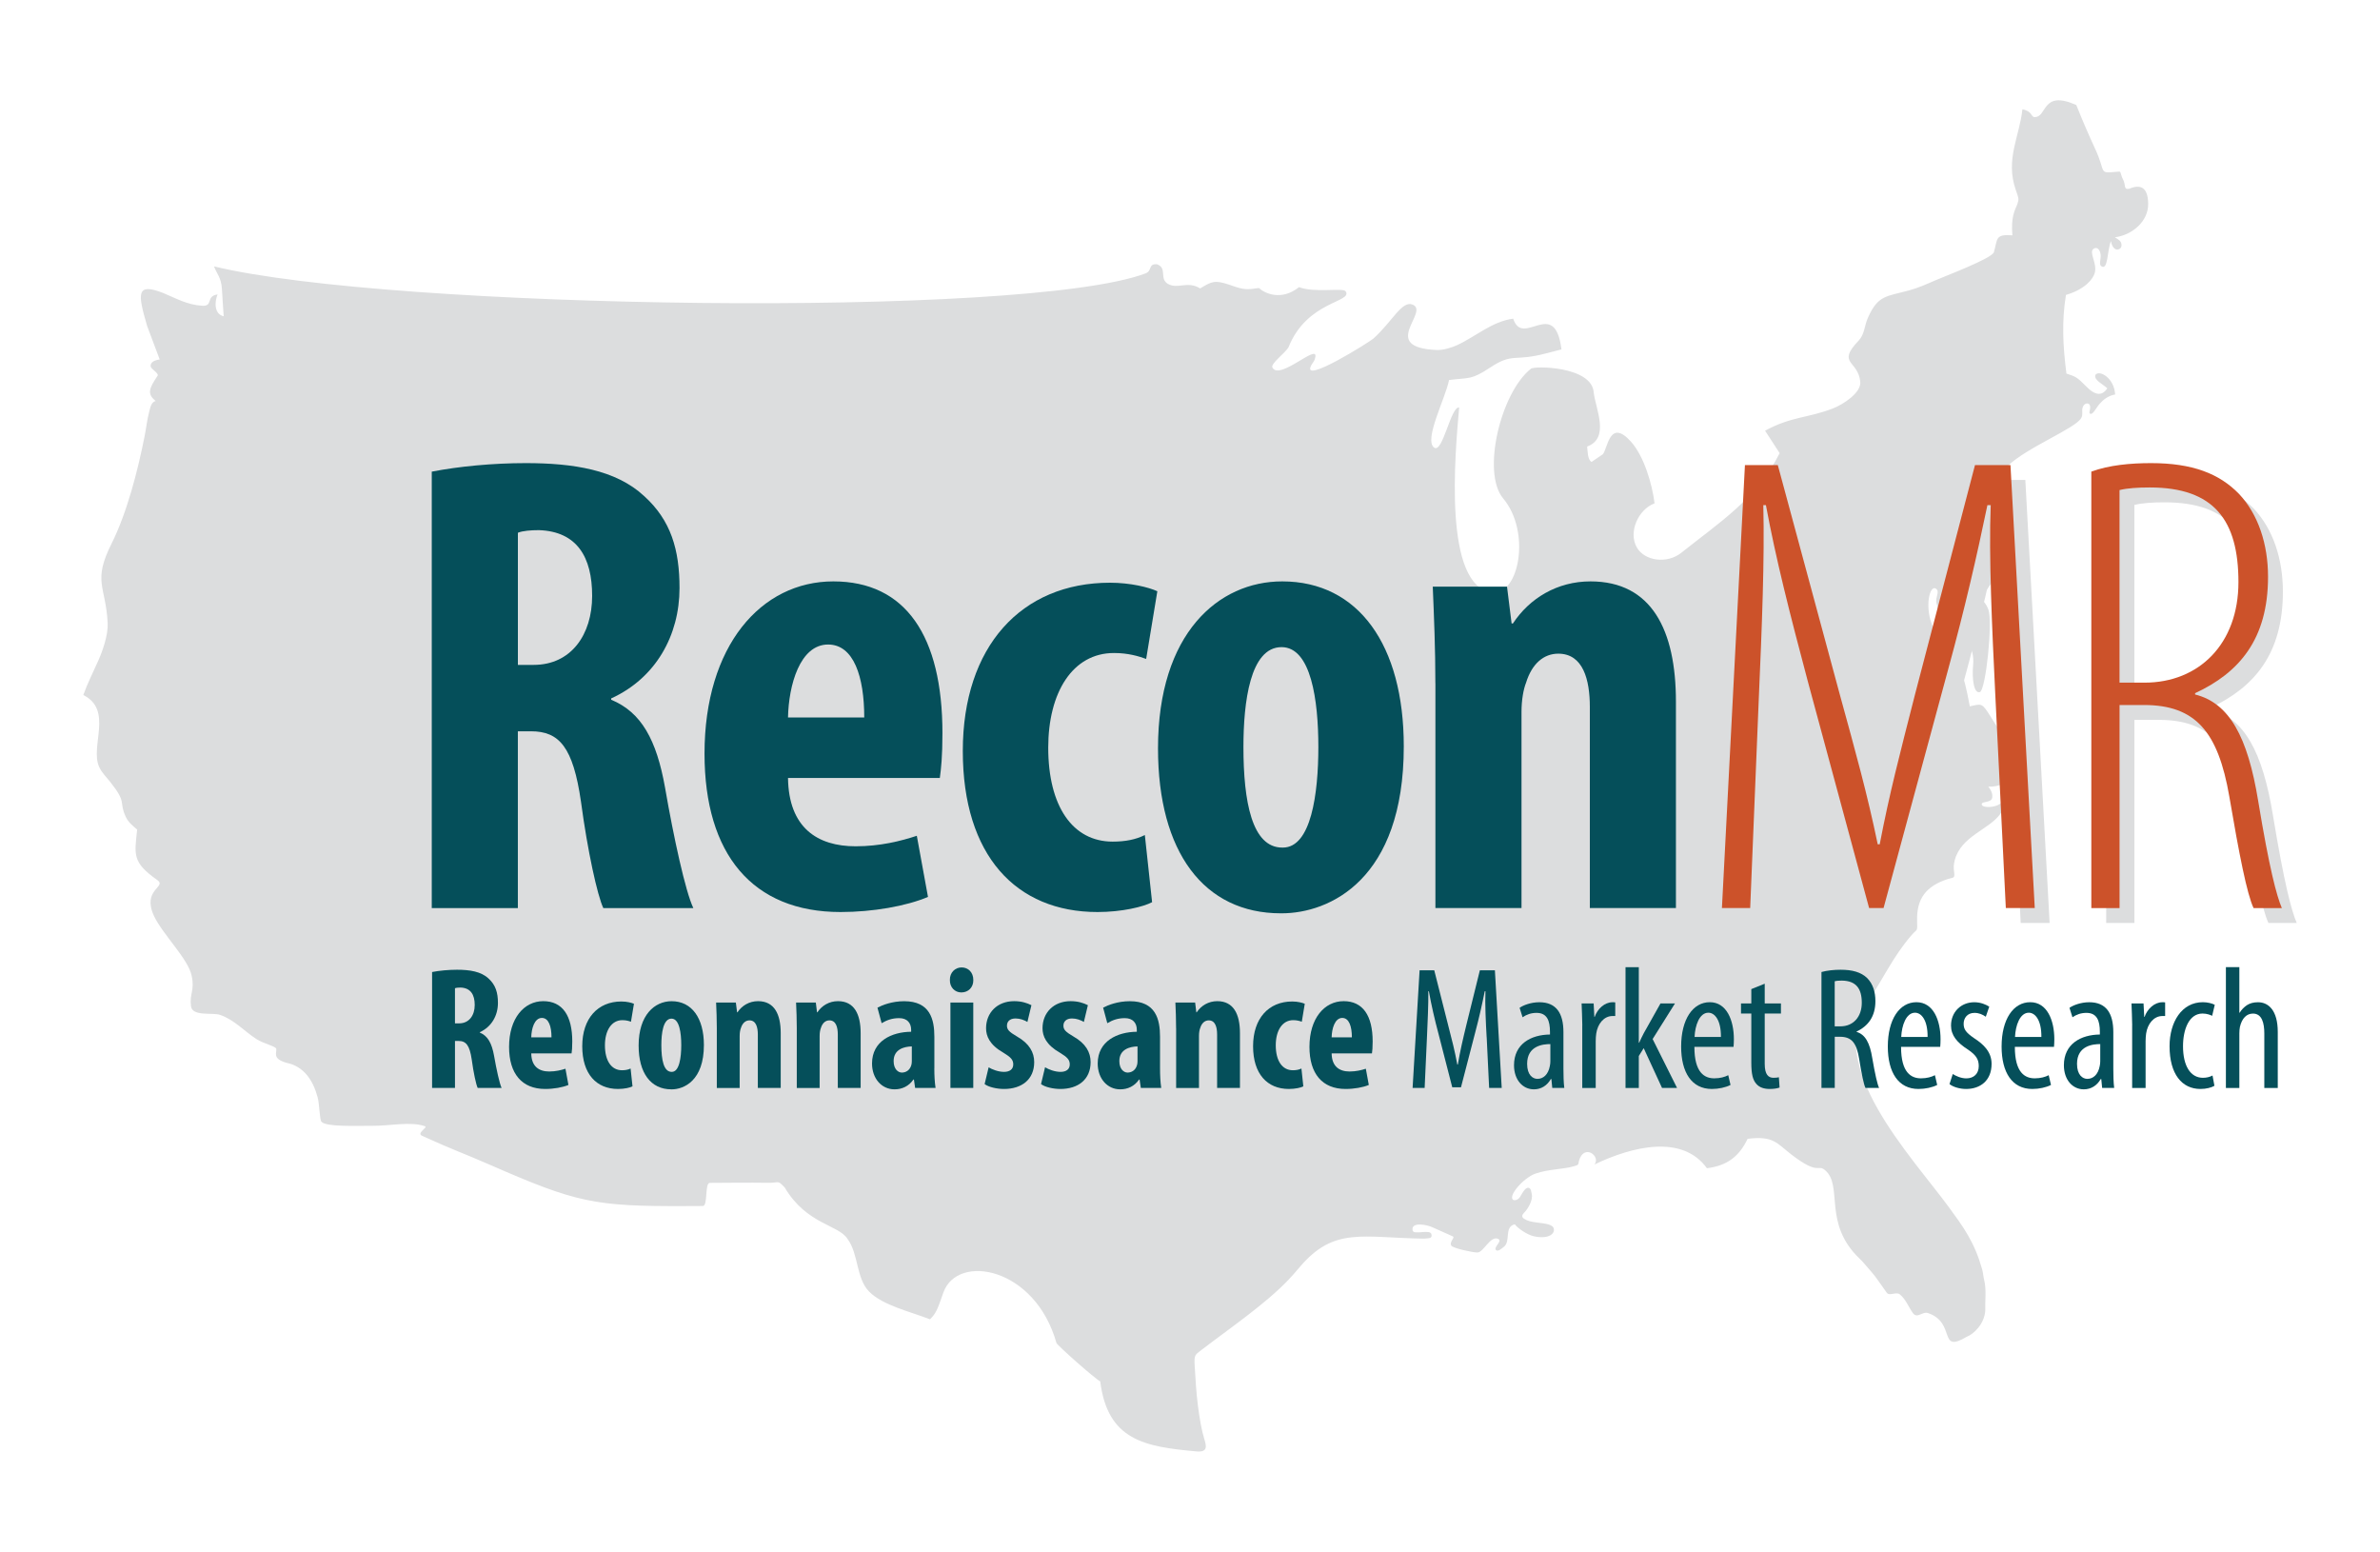 <?xml version="1.0" encoding="UTF-8"?><svg id="Layer_1" xmlns="http://www.w3.org/2000/svg" viewBox="0 0 575 375"><defs><style>.cls-1{fill:#054f5a;}.cls-2{fill:#cc522a;}.cls-3,.cls-4{fill:#dcddde;}.cls-4{fill-rule:evenodd;}</style></defs><path class="cls-4" d="m518.99,49.24c.07,4.22-3.88,7.56-8.03,8.08.07.14,1.09.52,1.43,1.19.27.53.32,1.68-.84,1.77-.47.04-1.28-.42-1.55-2.04-.93,2.21-.67,7.18-2.32,6.07-.66-.43-.07-1.67-.17-2.72-.09-1.15-.8-2.11-1.7-1.5-1.26.84.94,3.48.27,5.86-.38,1.34-2.22,3.91-6.95,5.29-1.07,6.47-.72,12.48.11,19,2.3.77,2.44.74,5.02,3.33,3.11,3.1,4.46.72,4.87.25-1.08-1.06-3.29-1.96-2.9-3.25.91-1.31,4.56.67,4.78,4.72-1.66.3-2.81,1.21-3.71,2.22-.94,1.04-1.73,2.94-2.42,2.36-.28-.25.26-.97.05-1.88-.19-.81-1.43-.72-1.77.44-.28.82.17,1.71-.36,2.58-1.49,2.54-13.09,7.05-17.75,11.56-3.89,3.18-6.18,8.95-5.28,10.25.42.62,2.34-.42,2.84.55,2.31,6.92,1.47,14.55-3.43,20.07.32-2.19.36-2.65-1.86-2.87-2.47-.23-3.3-2.39-4.16-1.35-1,1.19,3.36,4.97,5.04,5.32,1.01.4,1.82,1.66,2.19,2.71,1.08,3.07-.63,19.43-2.05,19.92-1.47.52-1.95-3.27-1.64-6.51.42-4.38-2.1-6.91-3.2-5.9-.55.51,2.11,2.92.92,3.58-.74.41-1.52-1.36-2.35-2.22-.54-.68-1.64-1.96-2.1-2.9-.85-1.75-.98-3.4-1.54-5.34-.22-.77-.41-1.5-.58-2.19-.37-1.48.97-2.83-.2-3.53-1.23-.73-2.44,3.11-1.31,7.47.83,2.74,1.92,4.88,4.02,5.93-.22.81-.17,1.62-.97,1.94,4.24,3.64,4.81,4.01,6.51,13.13,2.95-.65,2.9-.93,5.12,2.62,1.42,2.29,2.93,4.53,4.66,6.54.35.4.96,1.1,1.08,1.61.39,1.62-2.11,1.3-.36,2.51,2.24,1.56-.54,6.29-6.03,6.12,1.01,1.23,1.01,2.1.95,2.62-.16,1.32-2.38.86-2.53,1.54-.2.92,2.44.98,3.92.28.8-.38,1.51-1.21,1.75-1.07.85.56-.53,2.27-1.16,3.17-2.76,3.87-9.49,5.35-11.05,11.24-.25,1.15-.31,1.55-.13,2.94.18,1.54-.19,1.15-1.62,1.62-5.12,1.69-7.49,4.66-7.33,10.1.08,2.77.07,1.78-1.32,3.4-4.63,5.34-6.89,10.69-10.53,15.95-10.7,15.44,10.28,37.19,19.5,49.76,1.58,2.19,3.18,4.28,4.62,6.78,1.47,2.57,2.52,5.01,3.45,8.29.25.89.26,1.72.49,2.6.57,2.17.17,5.23.26,7.3-.19,3.24-2.75,5.7-4.51,6.38-6.95,4.12-2.47-3.39-9.29-5.73-1.44-.5-2.63,1.49-3.72-.05-1.06-1.51-1.72-3.38-3.17-4.51-.83-.64-2.5.49-3.1-.35l-2.06-2.91c-1.01-1.49-2.17-2.72-3.31-4.05-.46-.52-.67-.8-1.18-1.26-9.02-8.6-3.91-17.62-8.37-21.4-1.83-1.56-1.42,1.37-8.06-3.72-3.59-2.74-4.33-4.65-10.65-3.85-2.05,4.26-4.92,6.48-9.83,7.1-5.93-8.2-17.94-5.33-27.17-.91,1.62-1.98-2.59-5.17-3.76-.81-.12.94-.18.94-1.17,1.23-2.47.76-6.16.69-9.3,1.78-3.02,1.06-6.92,5.66-5.31,6.41.73.13,1.29-.35,1.53-.73.74-1.2,1.42-2.63,2.31-2.15.4.21.43.95.53,1.33.42,1.58-1.01,3.81-1.83,4.6-.48.49-.69,1.02-.03,1.44.93.58,1.59.72,3.15.93,2,.27,3.92.38,4.07,1.61.16,1.28-1.53,2.44-4.86,1.7-1.5-.32-3.9-1.92-4.58-2.89-2.67.66-.88,4.11-2.67,5.47-.51.39-1.35,1.16-1.8.81-.89-.69,1.61-2.18.47-2.74-1.89-.91-3.51,3.24-5.03,3.28-.98.03-5.87-1.01-6.29-1.64-.61-.95,1.02-1.97.32-2.27l-4.8-2.14c-1.31-.66-5.37-1.49-4.88.74.25,1.16,4.24-.42,4.54.9.24,1.06-.52.93-1.76,1.06-14.92-.2-21.73-2.95-30.06,6.87-.91,1.06-1.75,2.06-2.73,3.08-5.56,5.84-14.26,11.76-20.93,16.88-1.73,1.32-1.86,1.22-1.71,4.02.19,3.21.38,6.4.78,9.54s.92,6.05,1.53,7.99c.52,1.69.91,3.26-1.84,3.02-12.6-1.13-21.5-2.68-23.3-16.92-1.29-.64-10.38-8.7-10.57-9.27-5.18-18.38-23.87-21.69-27.3-12.25-1.17,3.23-1.58,4.99-3.26,6.53-4.63-1.83-11.42-3.34-14.72-6.72-3.15-3.22-2.5-9.08-5.21-12.71-2.14-3.44-9.85-3.44-15.16-12.41-1.85-1.93-1.17-1.08-4.17-1.14-4.78-.07-9.09,0-13.93.02-1.26.02-.43,5.51-1.66,5.59l-4.2.02c-22.06.09-26.36-.83-47.21-9.95-7.1-3.11-8.18-3.27-16.45-7.03-1.42-.64,1.48-2.04.72-2.3-3.51-1.25-8.52-.06-12.85-.11-3.62-.04-10.95.33-12.16-.97-.49-.52-.45-4.14-.95-5.97-1.09-4.05-3.32-7.44-7.51-8.28-3.54-1.02-2.29-2.42-2.48-3.38-.12-.64-3.03-1.21-4.81-2.37-2.98-1.94-5.3-4.63-8.76-5.83-1.78-.62-6.68.44-7.02-2.06-.42-3.07.95-3.81.16-7.37-.78-4.04-7.01-10.01-9.09-14.44-3.02-6.45,3.17-7.01.81-8.68-6.14-4.34-5.52-6.08-4.89-12.22-1.11-.94-2.17-1.77-2.78-3.13-1.72-3.77.45-3.15-3.82-8.49-.91-1.14-1.92-2.1-2.55-3.44-2.34-5,3.45-13.78-3.86-17.43,1-2.82,2.42-5.6,3.64-8.35.97-2.18,2.39-6.12,2.25-9.02-.46-9.05-3.7-9.94.94-19.21,3.76-7.53,6.34-17.66,7.98-25.94.4-1.96.59-3.98,1.12-5.95.2-.8.5-2.42,1.58-2.54-2.2-1.75-1.6-3.07.44-6.12.38-.57-1.6-1.63-1.68-2.23-.14-1.09,1.04-1.55,2.19-1.69l-3.04-8.1c-2.29-7.84-2.68-10.52,3.84-7.98,3.15,1.31,5.84,2.87,9.47,3.1,2.73.16.81-2.36,3.71-2.73-.77,1.84-.82,4.76,1.48,5.27-.09-.81-.28-4.47-.43-6.62-.19-2.8-1.21-3.56-1.91-5.43,42.65,10.34,195.88,12.63,225.03,1.7,1.73-.64.58-2.4,2.8-2.21,2.55.92.48,3.49,2.63,4.73,2.43,1.39,4.66-.82,7.79,1.1,2.88-1.74,3.52-2.04,6.96-.92,1.18.39,2.09.78,3.35,1,1.66.31,3.62-.22,3.89-.17,1.35,1.25,5.38,3.22,9.68-.22,3.83,1.46,10.63.09,11.26,1,1.85,2.71-9.32,2.25-13.8,13.54-.78,1.36-4.37,3.95-3.89,4.88,1.68,3.22,10.92-5.82,10.39-2.58-.19,1.09-.53,1.18-.98,2-2.72,4.98,14.22-5.7,15-6.42,4.61-4.17,6.9-9.26,9.47-8.2,4.22,1.73-8.29,10.36,5.85,10.97,1.61.03,3.52-.55,4.92-1.19,4.37-2,8.45-5.74,13.53-6.38,2.33,7.16,10.03-5.46,11.66,7.42-1.21.31-2.43.63-3.64.94-7.94,2.12-8-.25-13.6,3.45-4.61,3.05-5.01,2.38-9.92,3.01-.86,4.39-6.14,14.41-3.62,16.31,2.09,1.56,4.04-10.04,6.06-9.67-.97,11.05-4,43.4,8.08,44.68,6.36.68,9.35-14.63,2.54-22.74-5.21-6.2-.63-25.47,6.71-31.3.69-.74,14.9-.66,15.19,5.84.51,3.98,3.91,10.91-1.6,12.95.14,1.08.07,3.16,1.07,3.71.91-.61,1.81-1.23,2.72-1.85,1.18-1.33,1.62-8.82,6.81-3.03,3.11,3.48,5.09,10.1,5.69,14.88-3.97,1.51-6.38,6.96-4.3,10.63,1.89,3.34,7.32,4.04,10.72,1.35,9.09-7.27,18.28-13.06,23.8-24.1-1.18-1.81-2.35-3.61-3.52-5.42,6.46-3.5,10.18-2.98,16.43-5.39,2.36-.92,6.82-3.75,6.57-6.41-.5-5.29-5.82-4.28-.38-9.98,1.41-1.47,1.38-3.6,2.21-5.46,2.45-5.54,4.41-5.14,9.95-6.65,2.12-.57,4.29-1.52,6.21-2.37,2.26-.99,13.78-5.32,14.29-6.86.94-3.18.2-4.39,4.47-4.08-.35-4.28.46-5.81,1.19-7.5.38-1.27.43-1.18-.38-3.49-2.57-7.35.95-12.99,1.61-19.44,2.38.42,2.07,1.82,2.87,1.87,3.22.17,1.65-6.69,10.15-2.91,1.42,3.55,2.95,7.12,4.55,10.57,2.75,5.91.67,5.94,5.2,5.56.97-.07.82-.14,1.09.68.25.71.12.54.48,1.22.68,1.28.03,2.51,1.5,2.19,2.63-1.13,4.48-.43,4.55,3.58h0Z"/><path class="cls-3" d="m107.91,117.52c6.51-1.27,14.77-2.06,22.7-2.06,11.43,0,21.75,1.59,28.58,7.94,6.51,5.87,8.57,13.02,8.57,22.23,0,11.43-5.72,21.75-16.51,26.67v.32c7.3,3.02,10.96,9.68,13.02,21.27,2.06,11.91,4.92,25.09,6.83,29.06h-21.75c-1.43-3.02-3.81-13.81-5.4-25.72-1.91-13.18-5.24-16.99-12.07-16.99h-3.18v42.71h-20.8v-105.43Zm20.8,46.68h3.81c9.05,0,14.13-7.3,14.13-16.67s-3.65-15.56-12.86-15.88c-1.91,0-3.97.16-5.08.63v31.91Z"/><path class="cls-3" d="m193.96,191.51c.16,12.07,7.14,16.51,16.35,16.51,5.87,0,10.96-1.27,14.77-2.54l2.7,14.77c-5.24,2.22-13.34,3.65-21.12,3.65-21.28,0-32.87-13.97-32.87-38.27,0-26.04,13.66-41.6,31.12-41.6s26.36,13.18,26.36,36.68c0,5.56-.32,8.57-.63,10.8h-36.68Zm18.42-14.61c0-9.84-2.54-17.62-8.73-17.62-6.83,0-9.53,9.84-9.69,17.62h18.42Z"/><path class="cls-3" d="m281.93,221.52c-2.06,1.11-7.3,2.38-13.18,2.38-19.69,0-32.55-13.66-32.55-38.9s14.13-40.65,35.57-40.65c4.92,0,9.37,1.11,11.43,2.06l-2.7,16.35c-1.75-.63-4.29-1.43-7.78-1.43-10,0-15.88,9.53-15.88,22.86,0,14.13,5.87,22.7,15.56,22.7,3.02,0,5.56-.48,7.78-1.59l1.75,16.2Z"/><path class="cls-3" d="m313.05,224.21c-18.58,0-29.69-14.77-29.69-39.85,0-27.79,14.61-40.33,30.01-40.33,18.42,0,29.37,15.4,29.37,39.85,0,32.23-17.94,40.33-29.53,40.33h-.16Zm.48-15.88c6.83,0,8.57-13.02,8.57-24.29s-1.75-24.13-8.89-24.13c-7.62,0-9.21,13.34-9.21,24.13,0,13.18,2.06,24.29,9.37,24.29h.16Z"/><path class="cls-3" d="m350.37,168.64c0-8.42-.32-15.88-.63-23.34h17.94l1.11,8.89h.32c3.97-6.03,10.64-10.16,18.74-10.16,14.77,0,20.64,11.75,20.64,29.06v49.85h-20.8v-48.59c0-6.51-1.59-12.86-7.62-12.86-3.49,0-6.35,2.38-7.78,6.99-.63,1.59-1.11,4.13-1.11,7.15v47.31h-20.8v-54.3Z"/><path class="cls-3" d="m485.65,171.5c-.8-16.51-1.59-33.34-1.11-45.89h-.8c-2.54,12.23-5.4,24.77-9.53,39.85l-15.56,57.48h-3.49l-14.77-54.62c-4.44-16.67-7.78-29.85-10.16-42.71h-.63c.32,13.18-.32,29.06-1.11,47.16l-2.06,50.17h-6.83l5.56-107.01h7.94l14.93,55.25c3.97,14.45,6.67,24.13,9.21,36.36h.48c2.38-12.38,4.76-21.43,8.57-36.36l14.45-55.25h8.57l5.87,107.01h-6.99l-2.54-51.44Z"/><path class="cls-3" d="m508.83,117.52c4.29-1.59,9.52-2.06,14.45-2.06,10,0,16.51,2.54,21.27,7.46,4.61,4.92,6.99,12.07,6.99,20.01,0,15.08-6.99,23.18-17.62,28.1v.32c8.25,2.06,12.7,10.16,15.24,25.72,2.7,16.35,4.44,22.86,5.72,25.88h-6.83c-1.59-3.33-3.49-13.02-5.87-26.99-2.7-15.56-8.1-22.07-20.64-22.07h-5.87v49.06h-6.82v-105.43Zm6.82,50.97h6.04c13.18,0,22.7-9.37,22.7-24.29s-5.87-22.86-21.43-22.86c-2.86,0-5.4.16-7.3.63v46.52Z"/><path class="cls-1" d="m104.32,113.93c6.51-1.27,14.77-2.06,22.7-2.06,11.43,0,21.75,1.59,28.58,7.94,6.51,5.87,8.57,13.02,8.57,22.23,0,11.43-5.72,21.75-16.51,26.67v.32c7.3,3.02,10.96,9.68,13.02,21.27,2.06,11.91,4.92,25.09,6.83,29.06h-21.75c-1.43-3.02-3.81-13.81-5.4-25.72-1.91-13.18-5.24-16.99-12.07-16.99h-3.18v42.71h-20.8v-105.43Zm20.8,46.68h3.81c9.05,0,14.13-7.3,14.13-16.67s-3.65-15.56-12.86-15.88c-1.91,0-3.97.16-5.08.63v31.91Z"/><path class="cls-1" d="m190.38,187.92c.16,12.07,7.14,16.51,16.35,16.51,5.87,0,10.96-1.27,14.77-2.54l2.7,14.77c-5.24,2.22-13.34,3.65-21.12,3.65-21.28,0-32.87-13.97-32.87-38.27,0-26.04,13.66-41.6,31.12-41.6s26.36,13.18,26.36,36.68c0,5.56-.32,8.57-.63,10.8h-36.68Zm18.42-14.61c0-9.84-2.54-17.62-8.73-17.62-6.83,0-9.53,9.84-9.69,17.62h18.42Z"/><path class="cls-1" d="m278.34,217.93c-2.06,1.11-7.3,2.38-13.18,2.38-19.69,0-32.55-13.66-32.55-38.9s14.13-40.65,35.57-40.65c4.92,0,9.37,1.11,11.43,2.06l-2.7,16.35c-1.75-.63-4.29-1.43-7.78-1.43-10,0-15.88,9.53-15.88,22.86,0,14.13,5.87,22.7,15.56,22.7,3.02,0,5.56-.48,7.78-1.59l1.75,16.2Z"/><path class="cls-1" d="m309.46,220.62c-18.58,0-29.69-14.77-29.69-39.85,0-27.79,14.61-40.33,30.01-40.33,18.42,0,29.37,15.4,29.37,39.85,0,32.23-17.94,40.33-29.53,40.33h-.16Zm.48-15.88c6.83,0,8.57-13.02,8.57-24.29s-1.75-24.13-8.89-24.13c-7.62,0-9.21,13.34-9.21,24.13,0,13.18,2.06,24.29,9.37,24.29h.16Z"/><path class="cls-1" d="m346.78,165.05c0-8.42-.32-15.88-.63-23.34h17.94l1.11,8.89h.32c3.97-6.03,10.64-10.16,18.74-10.16,14.77,0,20.64,11.75,20.64,29.06v49.85h-20.8v-48.59c0-6.51-1.59-12.86-7.62-12.86-3.49,0-6.35,2.38-7.78,6.99-.63,1.59-1.11,4.13-1.11,7.15v47.31h-20.8v-54.3Z"/><path class="cls-2" d="m482.06,167.91c-.8-16.51-1.59-33.34-1.11-45.89h-.8c-2.54,12.23-5.4,24.77-9.53,39.85l-15.56,57.48h-3.49l-14.77-54.62c-4.44-16.67-7.78-29.85-10.16-42.71h-.63c.32,13.18-.32,29.06-1.11,47.16l-2.06,50.17h-6.83l5.56-107.01h7.94l14.93,55.25c3.97,14.45,6.67,24.13,9.21,36.36h.48c2.38-12.38,4.76-21.43,8.57-36.36l14.45-55.25h8.57l5.87,107.01h-6.99l-2.54-51.44Z"/><path class="cls-2" d="m505.24,113.93c4.29-1.59,9.52-2.06,14.45-2.06,10,0,16.51,2.54,21.27,7.46,4.61,4.92,6.99,12.07,6.99,20.01,0,15.08-6.99,23.18-17.62,28.1v.32c8.25,2.06,12.7,10.16,15.24,25.72,2.7,16.35,4.44,22.86,5.72,25.88h-6.83c-1.59-3.33-3.49-13.02-5.87-26.99-2.7-15.56-8.1-22.07-20.64-22.07h-5.87v49.06h-6.82v-105.43Zm6.82,50.97h6.04c13.18,0,22.7-9.37,22.7-24.29s-5.87-22.86-21.43-22.86c-2.86,0-5.4.16-7.3.63v46.52Z"/><path class="cls-1" d="m104.4,234.8c1.73-.34,3.92-.55,6.03-.55,3.04,0,5.78.42,7.59,2.11,1.73,1.56,2.28,3.46,2.28,5.9,0,3.04-1.52,5.78-4.39,7.08v.08c1.94.8,2.91,2.57,3.46,5.65.55,3.16,1.31,6.66,1.81,7.72h-5.78c-.38-.8-1.01-3.67-1.43-6.83-.51-3.5-1.39-4.51-3.21-4.51h-.84v11.34h-5.53v-28Zm5.53,12.4h1.01c2.4,0,3.75-1.94,3.75-4.43s-.97-4.13-3.42-4.22c-.51,0-1.05.04-1.35.17v8.48Z"/><path class="cls-1" d="m128.35,254.45c.04,3.2,1.9,4.38,4.34,4.38,1.56,0,2.91-.34,3.92-.67l.72,3.92c-1.39.59-3.54.97-5.61.97-5.65,0-8.73-3.71-8.73-10.16,0-6.92,3.63-11.05,8.27-11.05s7,3.5,7,9.74c0,1.48-.08,2.28-.17,2.87h-9.74Zm4.89-3.88c0-2.61-.67-4.68-2.32-4.68-1.81,0-2.53,2.61-2.57,4.68h4.89Z"/><path class="cls-1" d="m152.81,262.42c-.55.3-1.94.63-3.5.63-5.23,0-8.64-3.63-8.64-10.33s3.75-10.8,9.45-10.8c1.31,0,2.49.3,3.04.55l-.72,4.34c-.46-.17-1.14-.38-2.07-.38-2.66,0-4.22,2.53-4.22,6.07,0,3.75,1.56,6.03,4.13,6.03.8,0,1.48-.13,2.07-.42l.46,4.3Z"/><path class="cls-1" d="m162.18,263.14c-4.93,0-7.89-3.92-7.89-10.58,0-7.38,3.88-10.71,7.97-10.71,4.89,0,7.8,4.09,7.8,10.59,0,8.56-4.77,10.71-7.84,10.71h-.04Zm.13-4.22c1.81,0,2.28-3.46,2.28-6.45s-.46-6.41-2.36-6.41c-2.02,0-2.45,3.54-2.45,6.41,0,3.5.55,6.45,2.49,6.45h.04Z"/><path class="cls-1" d="m173.18,248.38c0-2.24-.08-4.22-.17-6.2h4.77l.3,2.36h.08c1.06-1.6,2.83-2.7,4.98-2.7,3.92,0,5.48,3.12,5.48,7.72v13.24h-5.53v-12.9c0-1.73-.42-3.42-2.02-3.42-.93,0-1.69.63-2.07,1.86-.17.42-.3,1.1-.3,1.9v12.57h-5.52v-14.42Z"/><path class="cls-1" d="m192.5,248.38c0-2.24-.08-4.22-.17-6.2h4.77l.29,2.36h.08c1.06-1.6,2.83-2.7,4.98-2.7,3.92,0,5.48,3.12,5.48,7.72v13.24h-5.52v-12.9c0-1.73-.42-3.42-2.03-3.42-.93,0-1.69.63-2.06,1.86-.17.42-.3,1.1-.3,1.9v12.57h-5.52v-14.42Z"/><path class="cls-1" d="m225.73,258.08c0,1.64.08,3.33.3,4.72h-4.94l-.29-2.02h-.13c-1.1,1.6-2.74,2.36-4.55,2.36-3.12,0-5.44-2.61-5.44-6.24,0-5.44,4.77-7.63,9.45-7.67v-.46c0-1.64-.93-2.83-2.91-2.83-1.64,0-2.95.46-4.22,1.22l-1.01-3.75c1.18-.63,3.54-1.56,6.45-1.56,6.28,0,7.3,4.39,7.3,8.6v7.63Zm-5.44-5.31c-1.81.04-4.39.67-4.39,3.54,0,2.02,1.14,2.78,1.98,2.78.93,0,1.9-.5,2.28-1.77.08-.25.13-.59.13-.97v-3.58Z"/><path class="cls-1" d="m232.23,239.73c-1.52,0-2.78-1.22-2.74-3-.04-1.85,1.31-3.04,2.83-3.04,1.6,0,2.83,1.18,2.83,3.04.04,1.77-1.22,3-2.87,3h-.04Zm-2.61,23.07v-20.62h5.52v20.62h-5.52Z"/><path class="cls-1" d="m238.85,257.82c.8.5,2.32,1.1,3.71,1.1s2.24-.63,2.24-1.81c0-1.1-.59-1.73-2.4-2.83-3.33-1.9-4.17-4.01-4.17-5.9,0-3.71,2.66-6.54,6.79-6.54,1.73,0,3.08.42,4.17.97l-.97,4.05c-.8-.46-1.77-.84-2.87-.84-1.44,0-2.07.8-2.07,1.73s.46,1.48,2.4,2.61c3.04,1.73,4.18,3.88,4.18,6.2,0,4.22-3.04,6.49-7.3,6.49-1.73,0-3.75-.46-4.68-1.18l.97-4.05Z"/><path class="cls-1" d="m252.51,257.82c.8.5,2.32,1.1,3.71,1.1s2.23-.63,2.23-1.81c0-1.1-.59-1.73-2.4-2.83-3.33-1.9-4.18-4.01-4.18-5.9,0-3.71,2.66-6.54,6.79-6.54,1.73,0,3.08.42,4.17.97l-.97,4.05c-.8-.46-1.77-.84-2.87-.84-1.43,0-2.07.8-2.07,1.73s.46,1.48,2.4,2.61c3.04,1.73,4.17,3.88,4.17,6.2,0,4.22-3.04,6.49-7.3,6.49-1.73,0-3.75-.46-4.68-1.18l.97-4.05Z"/><path class="cls-1" d="m280.26,258.08c0,1.64.08,3.33.29,4.72h-4.93l-.3-2.02h-.13c-1.1,1.6-2.74,2.36-4.55,2.36-3.12,0-5.44-2.61-5.44-6.24,0-5.44,4.77-7.63,9.45-7.67v-.46c0-1.64-.93-2.83-2.91-2.83-1.65,0-2.95.46-4.22,1.22l-1.01-3.75c1.18-.63,3.54-1.56,6.45-1.56,6.28,0,7.3,4.39,7.3,8.6v7.63Zm-5.44-5.31c-1.81.04-4.39.67-4.39,3.54,0,2.02,1.14,2.78,1.98,2.78.93,0,1.9-.5,2.28-1.77.08-.25.13-.59.13-.97v-3.58Z"/><path class="cls-1" d="m284.14,248.38c0-2.24-.08-4.22-.17-6.2h4.77l.29,2.36h.08c1.06-1.6,2.83-2.7,4.98-2.7,3.92,0,5.48,3.12,5.48,7.72v13.24h-5.52v-12.9c0-1.73-.42-3.42-2.02-3.42-.93,0-1.69.63-2.07,1.86-.17.42-.29,1.1-.29,1.9v12.57h-5.52v-14.42Z"/><path class="cls-1" d="m314.89,262.42c-.55.3-1.94.63-3.5.63-5.23,0-8.65-3.63-8.65-10.33s3.75-10.8,9.45-10.8c1.31,0,2.49.3,3.04.55l-.72,4.34c-.46-.17-1.14-.38-2.07-.38-2.66,0-4.22,2.53-4.22,6.07,0,3.75,1.56,6.03,4.13,6.03.8,0,1.48-.13,2.07-.42l.46,4.3Z"/><path class="cls-1" d="m321.72,254.45c.04,3.2,1.9,4.38,4.34,4.38,1.56,0,2.91-.34,3.92-.67l.72,3.92c-1.39.59-3.54.97-5.61.97-5.65,0-8.73-3.71-8.73-10.16,0-6.92,3.63-11.05,8.27-11.05s7,3.5,7,9.74c0,1.48-.08,2.28-.17,2.87h-9.74Zm4.89-3.88c0-2.61-.67-4.68-2.32-4.68-1.81,0-2.53,2.61-2.57,4.68h4.89Z"/><path class="cls-1" d="m359.17,250.57c-.21-3.75-.42-7.93-.29-11.13h-.17c-.63,3.16-1.39,6.54-2.28,9.87l-3.46,13.33h-2.11l-3.29-12.78c-.97-3.63-1.77-7.13-2.36-10.42h-.13c.04,3.33-.17,7.3-.34,11.34l-.55,12.02h-2.91l1.69-28.42h3.54l3.29,12.99c.97,3.75,1.69,6.54,2.28,9.78h.13c.55-3.25,1.18-5.95,2.11-9.78l3.21-12.99h3.63l1.65,28.42h-3.04l-.59-12.23Z"/><path class="cls-1" d="m377.72,258.16c0,1.56.04,3.33.21,4.64h-2.91l-.21-2.15h-.13c-.89,1.56-2.32,2.49-4.09,2.49-2.7,0-4.81-2.28-4.81-5.82,0-5.15,4.09-7.38,8.69-7.42v-.63c0-2.74-.72-4.6-3.25-4.6-1.27,0-2.4.38-3.37,1.06l-.72-2.28c.88-.63,2.74-1.35,4.77-1.35,4.09,0,5.82,2.66,5.82,7.21v8.86Zm-3.16-5.95c-1.69,0-5.61.34-5.61,4.77,0,2.7,1.35,3.63,2.49,3.63,1.43,0,2.61-1.06,2.99-3.08.09-.38.13-.8.13-1.18v-4.13Z"/><path class="cls-1" d="m382.28,247.66c0-1.73-.13-3.75-.17-5.27h2.91l.17,3.25h.08c.67-1.94,2.4-3.54,4.3-3.54.25,0,.46,0,.67.04v3.29h-.67c-2.07,0-3.58,1.9-3.92,4.22-.08.55-.13,1.18-.13,1.86v11.3h-3.25v-15.14Z"/><path class="cls-1" d="m395.94,251.88h.08c.38-.8.72-1.6,1.1-2.28l4.05-7.21h3.5l-5.4,8.6,5.9,11.81h-3.63l-4.43-9.61-1.18,1.9v7.72h-3.21v-29.18h3.21v18.26Z"/><path class="cls-1" d="m409.36,252.89c0,6.28,2.49,7.59,4.81,7.59,1.43,0,2.57-.34,3.37-.76l.55,2.36c-1.14.59-2.87.97-4.51.97-4.89,0-7.42-4.01-7.42-10.25,0-6.58,2.83-10.71,6.92-10.71s5.82,4.39,5.82,8.94c0,.8-.04,1.35-.08,1.85h-9.45Zm6.41-2.4c.04-4.05-1.48-5.86-3.04-5.86-2.15,0-3.21,3.08-3.33,5.86h6.37Z"/><path class="cls-1" d="m426.35,237.62v4.77h3.92v2.44h-3.92v12.15c0,2.66.93,3.37,2.11,3.37.55,0,.97-.04,1.31-.13l.17,2.49c-.59.21-1.35.34-2.4.34-1.31,0-2.45-.34-3.21-1.22-.84-.93-1.22-2.32-1.22-5.15v-11.85h-2.49v-2.44h2.49v-3.46l3.25-1.31Z"/><path class="cls-1" d="m440.06,234.8c1.35-.38,3.04-.55,4.64-.55,2.83,0,4.93.59,6.41,2.02,1.39,1.43,1.98,3.33,1.98,5.57,0,3.63-1.69,5.99-4.55,7.34v.08c2.11.63,3.21,2.66,3.8,6.37.67,3.88,1.22,6.28,1.64,7.17h-3.29c-.42-.84-.97-3.54-1.52-7-.63-3.92-1.85-5.36-4.64-5.36h-1.26v12.36h-3.21v-28Zm3.21,13.12h1.39c3.08,0,5.14-2.28,5.14-5.69s-1.35-5.31-4.81-5.36c-.67,0-1.31.04-1.73.17v10.88Z"/><path class="cls-1" d="m459.29,252.89c0,6.28,2.49,7.59,4.81,7.59,1.43,0,2.57-.34,3.37-.76l.55,2.36c-1.14.59-2.87.97-4.51.97-4.89,0-7.42-4.01-7.42-10.25,0-6.58,2.83-10.71,6.92-10.71s5.82,4.39,5.82,8.94c0,.8-.04,1.35-.08,1.85h-9.45Zm6.41-2.4c.04-4.05-1.48-5.86-3.04-5.86-2.15,0-3.21,3.08-3.33,5.86h6.37Z"/><path class="cls-1" d="m471.77,259.43c.72.46,1.98,1.06,3.29,1.06,1.81,0,3-1.14,3-2.95,0-1.56-.55-2.61-2.61-4.01-2.66-1.69-4.09-3.46-4.09-5.78,0-3.33,2.45-5.65,5.61-5.65,1.6,0,2.78.55,3.63,1.06l-.84,2.44c-.8-.55-1.64-.93-2.74-.93-1.73,0-2.61,1.27-2.61,2.61s.51,2.11,2.53,3.5c2.36,1.52,4.22,3.37,4.22,6.2,0,4.09-2.78,6.07-6.16,6.07-1.48,0-3.12-.46-4.01-1.18l.8-2.45Z"/><path class="cls-1" d="m486.78,252.89c0,6.28,2.49,7.59,4.81,7.59,1.43,0,2.57-.34,3.37-.76l.55,2.36c-1.14.59-2.87.97-4.51.97-4.89,0-7.42-4.01-7.42-10.25,0-6.58,2.83-10.71,6.92-10.71s5.82,4.39,5.82,8.94c0,.8-.04,1.35-.08,1.85h-9.45Zm6.41-2.4c.04-4.05-1.48-5.86-3.04-5.86-2.15,0-3.21,3.08-3.33,5.86h6.37Z"/><path class="cls-1" d="m510.57,258.16c0,1.56.04,3.33.21,4.64h-2.91l-.21-2.15h-.13c-.89,1.56-2.32,2.49-4.09,2.49-2.7,0-4.81-2.28-4.81-5.82,0-5.15,4.09-7.38,8.69-7.42v-.63c0-2.74-.72-4.6-3.25-4.6-1.27,0-2.4.38-3.37,1.06l-.72-2.28c.89-.63,2.74-1.35,4.77-1.35,4.09,0,5.82,2.66,5.82,7.21v8.86Zm-3.16-5.95c-1.69,0-5.61.34-5.61,4.77,0,2.7,1.35,3.63,2.49,3.63,1.43,0,2.61-1.06,2.99-3.08.09-.38.13-.8.13-1.18v-4.13Z"/><path class="cls-1" d="m515.13,247.66c0-1.73-.13-3.75-.17-5.27h2.91l.17,3.25h.08c.67-1.94,2.4-3.54,4.3-3.54.25,0,.46,0,.67.04v3.29h-.67c-2.07,0-3.58,1.9-3.92,4.22-.08.55-.13,1.18-.13,1.86v11.3h-3.25v-15.14Z"/><path class="cls-1" d="m534.99,262.29c-.72.42-1.94.76-3.37.76-4.47,0-7.46-3.58-7.46-10.33,0-5.86,2.95-10.63,8.05-10.63,1.1,0,2.28.3,2.87.63l-.63,2.66c-.42-.21-1.27-.55-2.32-.55-3.29,0-4.72,3.88-4.72,7.89,0,4.77,1.81,7.63,4.81,7.63.84,0,1.6-.17,2.32-.55l.46,2.49Z"/><path class="cls-1" d="m537.77,233.62h3.25v11.01h.08c.42-.72,1.06-1.35,1.73-1.81.72-.46,1.56-.72,2.7-.72,2.57,0,4.77,2.02,4.77,7.17v13.54h-3.25v-13.16c0-2.49-.55-4.81-2.74-4.81-1.52,0-2.66,1.1-3.16,3.25-.08.42-.13,1.01-.13,1.52v13.2h-3.25v-29.18Z"/></svg>